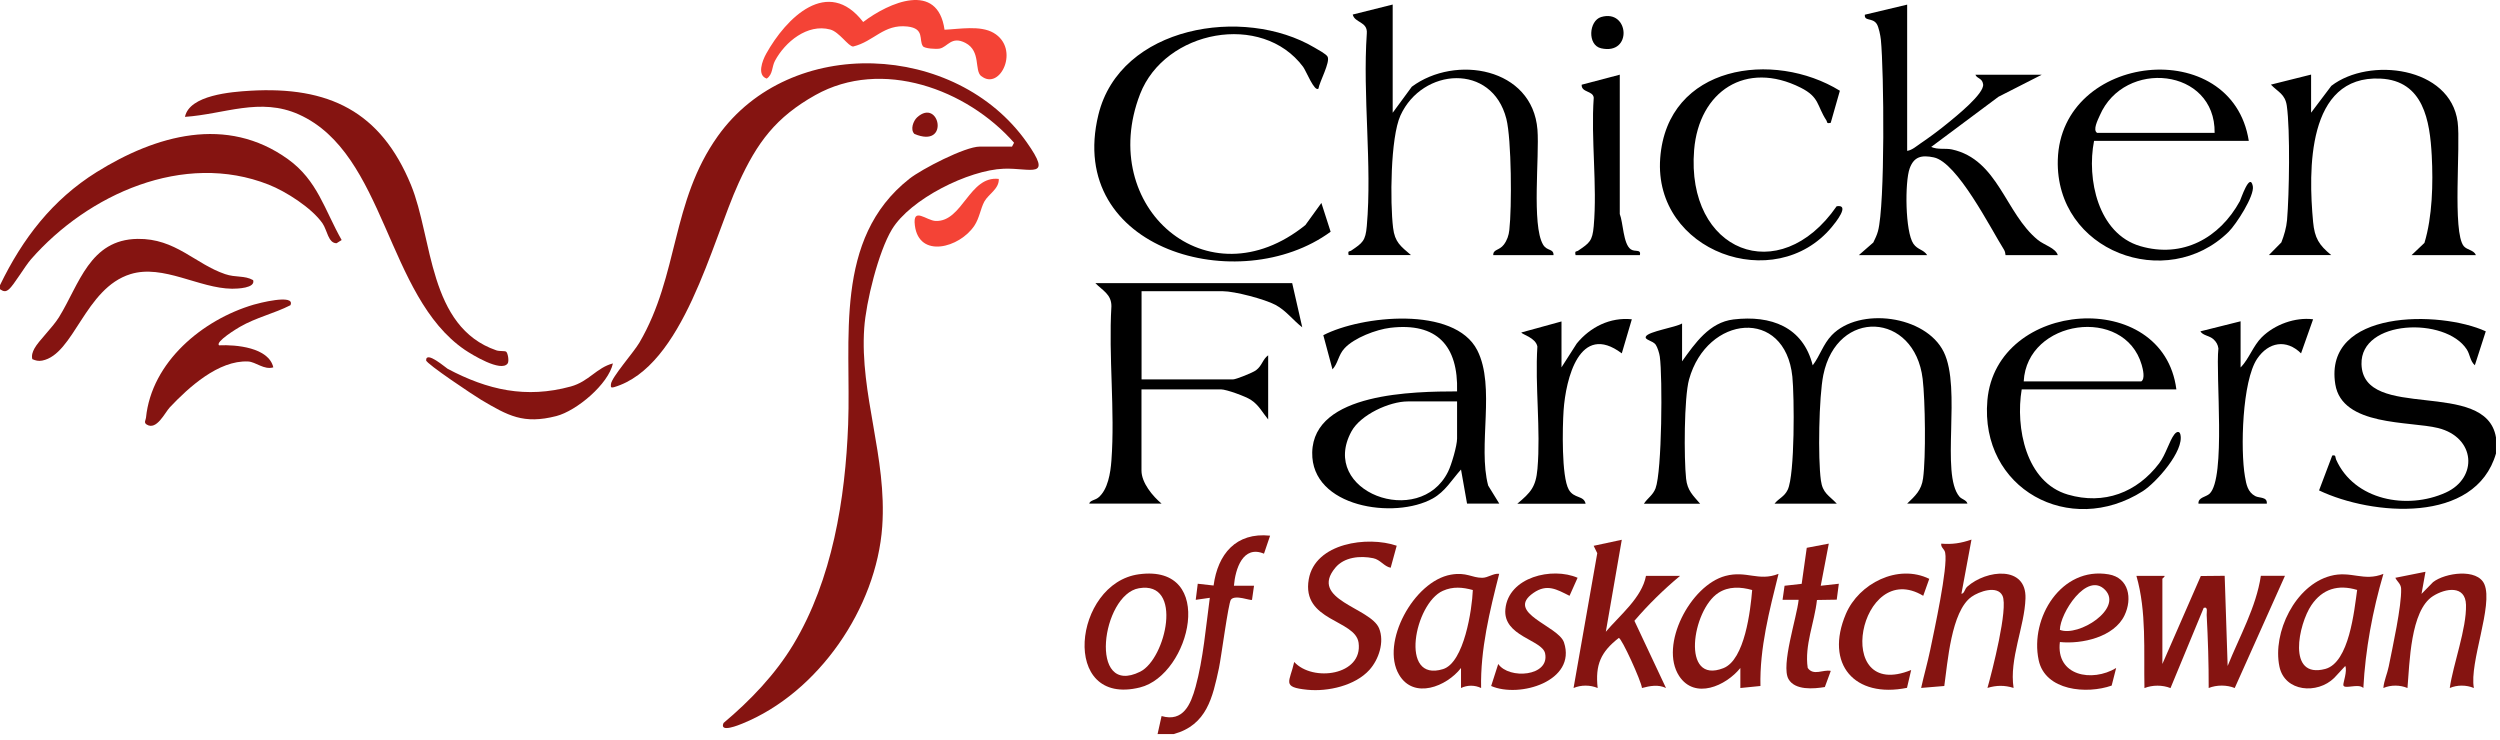 <svg width="311" height="92" viewBox="0 0 311 92" fill="none" xmlns="http://www.w3.org/2000/svg">
<path d="M0 35.978V35.478C2.8 29.688 6.51 24.848 12.02 21.408C19.38 16.828 28.18 14.298 35.83 19.808C39.5 22.448 40.37 26.098 42.5 29.858L41.87 30.258C40.82 30.258 40.72 28.648 40.11 27.768C38.77 25.858 35.58 23.818 33.42 22.968C22.84 18.788 10.94 24.178 3.87 32.238C3.09 33.128 1.75 35.428 1.12 35.978C0.69 36.348 0.42 36.258 0 35.978Z" fill="#851411"/>
<path d="M310.5 56.418C307.94 65.238 295.09 64.148 288.49 61.008L290.13 56.668C290.63 56.558 290.48 56.868 290.61 57.168C292.87 62.238 299.44 63.458 304.25 61.278C308.3 59.438 307.96 54.408 303.3 53.248C299.77 52.368 291.35 53.058 290.51 47.798C289.03 38.448 303.58 38.618 309.23 41.218L307.87 45.438C307.27 44.908 307.28 44.098 306.86 43.458C304.22 39.398 293.63 39.748 293.77 45.298C293.95 52.518 309.27 46.998 310.5 54.418V56.418Z" fill="black"/>
<path d="M144 91.328L144.5 89.078C147.2 89.858 148.13 87.618 148.73 85.448C149.68 81.998 150.02 77.918 150.5 74.368L148.75 74.618L149 72.618L150.97 72.838C151.49 68.928 153.76 66.188 158 66.638L157.24 68.878C154.61 67.778 153.67 70.798 153.5 72.868H156L155.75 74.618C155.61 74.768 153.61 73.918 153.12 74.608C152.8 75.068 151.91 81.828 151.64 83.098C150.85 86.758 150.14 90.188 146.01 91.318H144.01L144 91.328Z" fill="#851411"/>
<path d="M125.88 18.268L126.15 17.758C120.29 11.088 109.69 7.198 101.43 11.828C96.51 14.588 94.19 17.718 91.89 22.758C88.53 30.098 85.02 45.638 76.37 48.168C75.98 48.278 75.97 48.138 76 47.798C76.06 46.948 78.85 43.818 79.55 42.608C84.47 34.188 83.46 25.128 89.3 16.928C98.35 4.248 118.93 5.248 127.71 17.678C131.04 22.388 128.24 20.868 124.87 20.988C120.51 21.148 113.23 24.758 110.95 28.548C109.27 31.338 107.73 37.568 107.51 40.818C106.94 49.048 110.36 56.868 109.75 65.498C109.04 75.628 101.8 86.188 92.34 90.018C92.02 90.148 89.43 91.238 90.01 89.938C93.34 87.138 96.45 83.898 98.7 80.158C103.54 72.108 105.16 62.058 105.51 52.788C105.91 42.278 103.63 29.718 113.13 22.238C114.65 21.038 120.06 18.238 121.87 18.238H125.87L125.88 18.268Z" fill="#851411"/>
<path d="M209.25 44.948C210.86 42.708 212.64 40.098 215.65 39.738C220.29 39.188 224.3 40.648 225.5 45.448C226.41 44.258 226.78 42.838 227.87 41.698C231.29 38.148 239.55 39.218 241.8 43.778C244.05 48.338 241.37 58.958 243.75 61.778C244.03 62.118 244.63 62.188 244.75 62.648H237.25C238.25 61.688 239.03 60.998 239.23 59.508C239.59 56.898 239.5 49.808 239.18 47.138C238.18 38.808 228.52 38.298 226.82 46.648C226.27 49.348 226.14 57.008 226.52 59.768C226.74 61.368 227.52 61.618 228.5 62.658H220.75C221.3 61.968 221.96 61.818 222.39 60.928C223.29 59.048 223.22 49.298 222.97 46.858C222.07 38.208 212.35 39.188 210.12 47.198C209.49 49.468 209.48 57.038 209.75 59.548C209.91 61.028 210.6 61.618 211.5 62.668H204.5C204.97 61.938 205.61 61.628 205.95 60.748C206.75 58.628 206.83 46.918 206.48 44.368C206.43 43.968 206.19 43.198 205.97 42.878C205.61 42.368 204.53 42.288 204.75 41.858C205.06 41.228 208.49 40.718 209.25 40.238V44.978V44.948Z" fill="black"/>
<path d="M173.25 0.568V14.028L175.63 10.788C181.04 6.768 190.65 8.398 191.26 16.138C191.52 19.448 190.53 27.978 191.95 30.418C192.45 31.278 193.27 30.888 193.26 31.738H185.76C185.74 30.988 186.51 31.188 187.08 30.428C187.48 29.898 187.69 29.278 187.76 28.618C188.08 25.838 188.04 17.338 187.39 14.778C185.61 7.808 176.94 8.408 174.22 14.358C172.96 17.118 172.92 25.208 173.3 28.338C173.51 30.128 174.25 30.638 175.52 31.728H167.77C167.64 31.128 167.87 31.328 168.1 31.168C169.5 30.218 169.87 29.978 170.03 28.118C170.7 20.488 169.5 11.898 170.03 4.168C170.16 2.668 168.52 2.858 168.28 1.808L173.28 0.558L173.25 0.568Z" fill="black"/>
<path d="M237.25 0.568V18.768C237.85 18.688 238.43 18.168 238.93 17.828C240.04 17.078 241.33 16.118 242.36 15.268C243.31 14.488 246.88 11.638 246.7 10.478C246.58 9.688 245.95 9.808 245.74 9.298H253.99L248.61 12.038L240.24 18.278C241.07 18.648 242 18.418 242.81 18.588C248.58 19.838 249.45 26.548 253.51 29.848C254.29 30.488 255.72 30.848 255.99 31.738H249.49C249.47 31.508 249.42 31.268 249.3 31.068C247.64 28.428 243.49 20.188 240.56 19.578C239.07 19.268 238.1 19.458 237.56 20.958C236.95 22.648 237 28.838 238.03 30.328C238.57 31.098 239.29 31.028 239.74 31.738H231.24L233.04 30.168C233.26 29.708 233.49 29.248 233.62 28.758C234.51 25.478 234.37 8.888 233.98 4.938C233.93 4.438 233.72 3.358 233.46 2.968C232.93 2.168 231.89 2.678 231.99 1.828L237.24 0.578L237.25 0.568Z" fill="black"/>
<path d="M62.96 43.748C63.17 43.878 63.36 44.928 63.15 45.218C62.33 46.348 58.68 44.098 57.82 43.518C48.04 36.838 48 19.108 37.18 14.238C32.35 12.068 27.91 14.208 23.01 14.538C23.56 11.828 28.77 11.428 31.12 11.288C40.9 10.718 47.36 13.848 51.13 23.018C53.84 29.628 53.26 40.678 61.76 43.588C62.15 43.718 62.78 43.628 62.97 43.748H62.96Z" fill="#851411"/>
<path d="M182.5 62.648L181.75 58.408C180.61 59.678 179.79 61.138 178.24 62.008C173.49 64.658 163.1 63.118 163.24 56.288C163.39 48.798 176 48.708 181.26 48.688C181.42 43.018 178.76 40.088 172.95 40.778C171.21 40.988 168.45 42.028 167.26 43.328C166.47 44.178 166.47 45.178 165.76 45.948L164.62 41.698C169.36 39.248 180.94 38.028 183.77 43.568C186.08 48.098 183.81 55.458 185.13 60.408L186.51 62.648H182.5ZM181.25 49.938H175.13C172.86 49.938 169.26 51.578 168.12 53.668C164.03 61.178 176.61 65.828 180.14 58.678C180.57 57.818 181.26 55.438 181.26 54.558V49.948L181.25 49.938Z" fill="black"/>
<path d="M308 31.738H300L301.6 30.218C302.59 26.968 302.69 22.818 302.51 19.378C302.28 15.038 301.5 10.038 296.13 9.778C286.93 9.328 287.16 21.288 287.75 27.608C287.94 29.618 288.48 30.478 290 31.728H282.25L283.8 30.158C284.15 29.258 284.42 28.338 284.51 27.368C284.78 24.198 284.91 16.178 284.48 13.168C284.27 11.698 283.41 11.468 282.5 10.528L287.5 9.278V14.018L290.02 10.678C294.74 7.048 304.82 8.298 305.73 15.168C306.12 18.128 305.06 28.878 306.49 30.618C306.9 31.108 307.75 31.098 308 31.728V31.738Z" fill="black"/>
<path d="M160.75 35.228L162 40.718C160.84 39.828 160 38.638 158.67 37.928C157.34 37.218 153.58 36.228 152.13 36.228H142.01V47.198H153.39C153.76 47.198 155.86 46.358 156.25 46.058C157.03 45.468 157.05 44.718 157.76 44.198V52.178C157.03 51.298 156.61 50.388 155.59 49.728C154.94 49.308 152.57 48.438 151.88 48.438H142V58.538C142 60.058 143.4 61.738 144.5 62.648H135.5C135.6 62.238 136.23 62.228 136.63 61.898C137.83 60.918 138.15 58.798 138.26 57.298C138.72 51.108 137.89 44.348 138.26 38.088C138.26 36.598 137.14 36.128 136.26 35.218H160.76L160.75 35.228Z" fill="black"/>
<path d="M164 11.038C163.49 11.408 162.49 8.838 162.11 8.318C157 1.458 144.91 3.728 141.82 11.718C136.42 25.698 150.16 37.858 162.39 27.998L164.38 25.248L165.53 28.828C154.21 37.118 132.54 31.128 136.64 14.278C139.33 3.208 154.71 0.698 163.52 5.918C163.92 6.158 164.98 6.718 165.15 7.048C165.51 7.728 164.15 10.158 164.01 11.038H164Z" fill="black"/>
<path d="M279.75 17.528H260.5C259.57 22.258 260.99 29.078 266.25 30.618C271.51 32.158 276.12 29.618 278.64 25.018C278.75 24.818 279.88 21.358 280.25 23.148C280.49 24.348 278.16 27.938 277.23 28.848C269.54 36.398 255.67 31.278 255.99 19.888C256.37 6.528 277.68 4.288 279.75 17.528ZM275.5 16.528C275.61 8.438 264.25 7.298 261.21 14.368C260.97 14.918 260.31 16.178 260.88 16.528H275.5Z" fill="black"/>
<path d="M270.75 48.438H251.5C250.71 53.168 252 59.998 257.25 61.528C261.74 62.838 265.84 61.278 268.6 57.638C269.44 56.528 269.85 54.868 270.49 54.038C270.77 53.678 271.13 53.588 271.24 54.048C271.74 56.098 268.22 60.038 266.57 61.098C257.48 66.888 246.27 60.818 247.23 49.798C248.33 37.238 269.11 35.718 270.74 48.438H270.75ZM251.75 47.448H266.37C266.88 47.138 266.58 45.918 266.43 45.398C264.29 38.008 252.15 39.728 251.75 47.448Z" fill="black"/>
<path d="M227.75 15.278C227.17 15.408 227.35 15.198 227.19 14.958C226 13.128 226.37 12.098 224.01 10.908C217.19 7.478 211.36 11.348 210.75 18.648C209.71 31.308 221.34 35.978 228.48 25.658C230.21 25.378 228.33 27.698 227.87 28.248C220.8 36.748 205.67 31.308 206.53 19.678C207.39 8.048 220.66 6.228 228.88 11.288L227.74 15.288L227.75 15.278Z" fill="black"/>
<path d="M269.25 71.628C269.38 71.718 269 71.948 269 71.998V82.598L273.78 71.658L276.75 71.628L277.12 82.848C278.58 79.208 280.68 75.518 281.25 71.628H284.25L278 85.588C277.01 85.188 275.75 85.188 274.76 85.588C274.77 82.558 274.67 79.508 274.51 76.488C274.49 76.168 274.71 75.428 274.14 75.618L270.01 85.598C269.02 85.198 267.76 85.198 266.77 85.598C266.67 80.968 267.05 76.088 265.77 71.638H269.27L269.25 71.628Z" fill="#851411"/>
<path d="M194.25 45.698L196.15 42.728C197.83 40.678 200.31 39.438 203 39.718L201.75 43.958C196.49 40.008 194.78 47.148 194.51 51.068C194.37 53.128 194.24 59.268 195.15 60.898C195.81 62.068 197.03 61.598 197.25 62.668H188.75C190.42 61.258 191.06 60.598 191.26 58.318C191.68 53.458 190.94 48.028 191.25 43.108C191.04 41.988 189.27 41.588 189.26 41.358L194.25 39.988V45.718V45.698Z" fill="black"/>
<path d="M122.07 9.478C121.17 8.758 122.07 6.368 120.1 5.338C118.34 4.428 117.89 5.858 116.88 6.048C116.46 6.128 115.02 6.048 114.81 5.748C114.27 4.988 115.08 3.548 112.89 3.298C109.92 2.968 108.73 5.158 106.13 5.788C105.53 5.788 104.41 3.968 103.27 3.668C100.44 2.918 97.66 5.218 96.41 7.558C96 8.318 96.16 9.258 95.38 9.778C94.14 9.358 94.84 7.548 95.3 6.708C97.79 2.218 102.98 -2.962 107.38 2.738C110.61 0.288 116.65 -2.352 117.5 3.698C119.35 3.618 121.95 3.128 123.6 4.088C126.95 6.038 124.42 11.348 122.08 9.468L122.07 9.478Z" fill="#F44336"/>
<path d="M278.75 45.698C279.79 44.618 280.29 43.018 281.37 41.948C282.97 40.368 285.51 39.438 287.75 39.718L286.25 43.958C284.43 42.158 282.2 42.538 280.79 44.628C278.92 47.408 278.7 55.958 279.27 59.268C279.44 60.258 279.61 61.218 280.56 61.718C281.07 61.988 282.08 61.778 281.99 62.658H273.49C273.42 61.858 274.43 61.838 274.87 61.418C276.93 59.468 275.6 46.608 275.97 43.348C275.91 42.888 275.7 42.518 275.36 42.208C274.87 41.748 274.03 41.748 273.73 41.218L278.73 39.968V45.698H278.75Z" fill="black"/>
<path d="M4.02 44.678C3.9 44.198 4.06 43.778 4.28 43.358C4.82 42.368 6.54 40.758 7.35 39.438C9.87 35.348 11.16 29.798 17.12 29.718C21.83 29.648 24.25 32.818 28 34.098C29.34 34.558 30.41 34.238 31.49 34.848C31.81 35.858 29.49 35.918 28.87 35.918C24.78 35.878 20.3 32.848 16.24 34.098C10.55 35.848 9.22 44.078 5.25 44.858C4.77 44.948 4.44 44.858 4.02 44.678Z" fill="#851411"/>
<path d="M245.25 67.138L244 73.868C244.39 73.828 244.38 73.298 244.73 72.978C247.12 70.858 252.11 70.328 251.97 74.448C251.86 77.948 249.93 81.978 250.49 85.578C249.37 85.228 248.36 85.238 247.24 85.578C247.81 83.568 249.85 75.658 249.11 74.108C248.47 72.768 246.19 73.578 245.25 74.248C242.72 76.058 242.29 82.418 241.87 85.338L238.99 85.578C239.34 83.998 239.79 82.438 240.12 80.848C240.6 78.508 242.34 70.588 241.98 68.758C241.89 68.268 241.42 68.128 241.49 67.628C242.85 67.748 243.97 67.568 245.24 67.128L245.25 67.138Z" fill="#851411"/>
<path d="M199.75 78.608C201.51 76.528 204.25 74.358 204.76 71.638H209C206.95 73.348 205.06 75.198 203.32 77.228L207.25 85.588C206.28 85.118 205.24 85.328 204.26 85.588C204.18 84.738 201.73 79.358 201.38 79.358C199.14 81.098 198.43 82.698 198.75 85.588C197.82 85.198 196.69 85.188 195.75 85.588L198.7 68.818L198.25 67.898L201.75 67.148L199.76 78.618L199.75 78.608Z" fill="#851411"/>
<path d="M221.25 71.378C220.12 75.928 218.89 80.618 219 85.338L216.5 85.588V83.098C214.7 85.328 210.83 87.068 208.88 84.088C206.4 80.268 210.27 72.818 214.63 71.648C217.28 70.938 218.75 72.368 221.24 71.388L221.25 71.378ZM217.97 73.398C216.54 72.998 215.05 72.918 213.76 73.758C210.5 75.878 209.07 85.208 214.39 83.118C217.06 82.068 217.76 75.918 217.97 73.398Z" fill="#851411"/>
<path d="M186.5 71.378C185.32 76.008 184.15 80.788 184.25 85.588C183.45 85.208 182.55 85.208 181.75 85.588V83.098C179.96 85.408 175.87 87.048 174.04 83.928C171.71 79.978 175.87 72.298 180.49 71.488C182.44 71.148 183.08 71.878 184.38 71.878C185.12 71.878 185.74 71.308 186.5 71.378ZM183.22 73.398C181.94 73.048 180.74 72.938 179.49 73.498C175.98 75.058 174.02 84.938 179.51 83.238C182.14 82.428 183.13 75.798 183.22 73.398Z" fill="#851411"/>
<path d="M296.5 71.378C295.15 75.978 294.25 80.808 294 85.588C293.38 84.958 291.58 85.818 291.51 85.218C291.48 84.938 292.03 83.458 291.75 82.848L290.37 84.338C288.28 86.388 284.22 86.088 283.56 82.918C282.68 78.678 285.52 72.828 289.89 71.648C292.47 70.948 294.03 72.388 296.5 71.388V71.378ZM293.23 73.388C290.87 72.678 288.92 73.248 287.54 75.278C285.96 77.598 284.44 84.488 289.26 83.218C292.24 82.428 292.87 75.958 293.23 73.378V73.388Z" fill="#851411"/>
<path d="M141.69 71.438C151.41 70.128 148.12 83.948 141.81 85.518C131.82 87.998 133.5 72.538 141.69 71.438ZM141.68 73.178C137.04 73.978 135.35 86.778 141.84 83.558C145.04 81.968 147.26 72.218 141.68 73.178Z" fill="#851411"/>
<path d="M301.25 73.868L302.67 72.418C304.16 71.248 308.2 70.668 309.06 72.688C310.18 75.298 307.16 82.448 307.75 85.588C306.82 85.198 305.68 85.188 304.75 85.588C305.19 82.558 306.85 78.218 306.77 75.238C306.7 72.768 304.23 73.158 302.66 74.158C299.84 75.948 299.76 82.528 299.49 85.588C298.56 85.198 297.42 85.188 296.49 85.588C296.57 84.658 296.98 83.808 297.16 82.898C297.63 80.538 298.77 75.398 298.7 73.238C298.68 72.638 298.21 72.358 297.98 71.878L301.73 71.128L301.24 73.868H301.25Z" fill="#851411"/>
<path d="M27.25 42.958C29.38 42.858 33.43 43.228 34 45.698C32.85 46.048 31.83 45.018 30.86 44.968C27.18 44.798 23.46 48.198 21.12 50.678C20.51 51.328 19.48 53.598 18.24 52.808C17.86 52.568 18.13 52.258 18.16 51.978C18.85 45.028 25.2 39.768 31.56 37.898C31.99 37.768 36.8 36.488 36.13 37.968C34.1 39.008 31.89 39.478 29.83 40.668C29.53 40.838 26.75 42.518 27.25 42.958Z" fill="#851411"/>
<path d="M173.75 67.888L173 70.628C172.17 70.468 171.72 69.618 170.82 69.438C169.21 69.108 167.23 69.288 166.12 70.618C162.78 74.628 170.51 75.578 171.56 78.168C172.25 79.858 171.52 82.038 170.36 83.328C168.59 85.298 165.2 86.058 162.65 85.808C159.36 85.478 160.45 84.858 161 82.348C163.3 84.868 169.55 84.018 169.01 79.968C168.62 77.048 161.89 77.308 162.81 72.058C163.6 67.528 170.14 66.648 173.75 67.888Z" fill="#851411"/>
<path d="M201.5 9.298V26.628C201.92 27.658 201.92 30.338 202.86 31.008C203.39 31.388 204.18 30.938 204 31.738H196C195.87 31.138 196.1 31.338 196.33 31.178C197.73 30.228 198.1 29.988 198.26 28.128C198.71 23.048 197.9 17.318 198.26 12.158C198.18 11.268 196.7 11.528 196.76 10.538L201.51 9.288L201.5 9.298Z" fill="black"/>
<path d="M256.25 79.858C255.73 84.088 260.26 84.908 263.25 83.098L262.69 85.288C259.6 86.378 254.42 85.948 253.61 82.118C252.49 76.858 256.45 70.448 262.31 71.448C264.85 71.878 265.28 74.478 264.29 76.548C263.01 79.248 258.99 80.158 256.24 79.868L256.25 79.858ZM256.25 78.358C258.59 79.258 264.13 75.708 261.87 73.378C259.61 71.048 256.26 76.298 256.25 78.358Z" fill="#851411"/>
<path d="M196.25 71.878L195.25 74.118C193.66 73.328 192.46 72.578 190.76 73.758C187.17 76.248 193.87 77.848 194.56 79.918C196.15 84.718 189.04 86.878 185.5 85.338L186.38 82.598C187.72 84.538 192.81 84.158 192.21 81.278C191.85 79.578 186.94 79.168 187.27 75.768C187.65 71.788 193.08 70.498 196.26 71.878H196.25Z" fill="#851411"/>
<path d="M239.25 74.118C231.32 69.338 227.82 87.388 237.75 83.348L237.23 85.568C230.71 86.888 226.97 82.628 229.63 76.368C231.25 72.568 236.11 70.108 240 72.008L239.25 74.118Z" fill="#851411"/>
<path d="M227.5 67.638L226.5 72.868L228.75 72.618L228.49 74.598L226.03 74.638C225.73 77.428 224.46 80.278 224.88 83.088C225.59 84.118 226.8 83.258 227.75 83.458L227.01 85.468C225.61 85.698 223.3 85.898 222.49 84.478C221.52 82.778 223.54 76.758 223.75 74.618H221.75L222 72.868L224.13 72.628L224.76 68.148L227.49 67.628L227.5 67.638Z" fill="#851411"/>
<path d="M76.25 45.198C75.69 47.798 71.72 51.108 69.21 51.758C65.12 52.808 63.2 51.718 59.84 49.728C58.98 49.218 53.02 45.248 53.01 44.828C52.99 43.588 55.46 45.758 55.7 45.888C60.66 48.508 65.42 49.608 71.01 48.078C73.26 47.458 74.21 45.738 76.25 45.208V45.198Z" fill="#851411"/>
<path d="M124.25 22.268C124.3 23.498 122.96 24.148 122.45 25.078C121.97 25.968 121.85 27.118 121.21 28.078C119.38 30.828 114.33 32.198 113.81 28.048C113.51 25.658 115.25 27.448 116.4 27.488C119.76 27.608 120.57 21.828 124.25 22.258V22.268Z" fill="#F44336"/>
<path d="M199.18 2.118C202.68 1.078 203.12 6.898 199.18 6.008C197.44 5.618 197.65 2.578 199.18 2.118Z" fill="black"/>
<path d="M114.08 14.608C116.86 12.068 118.22 18.558 113.75 16.658C113.21 16.118 113.61 15.048 114.08 14.608Z" fill="#851411"/>
</svg>

